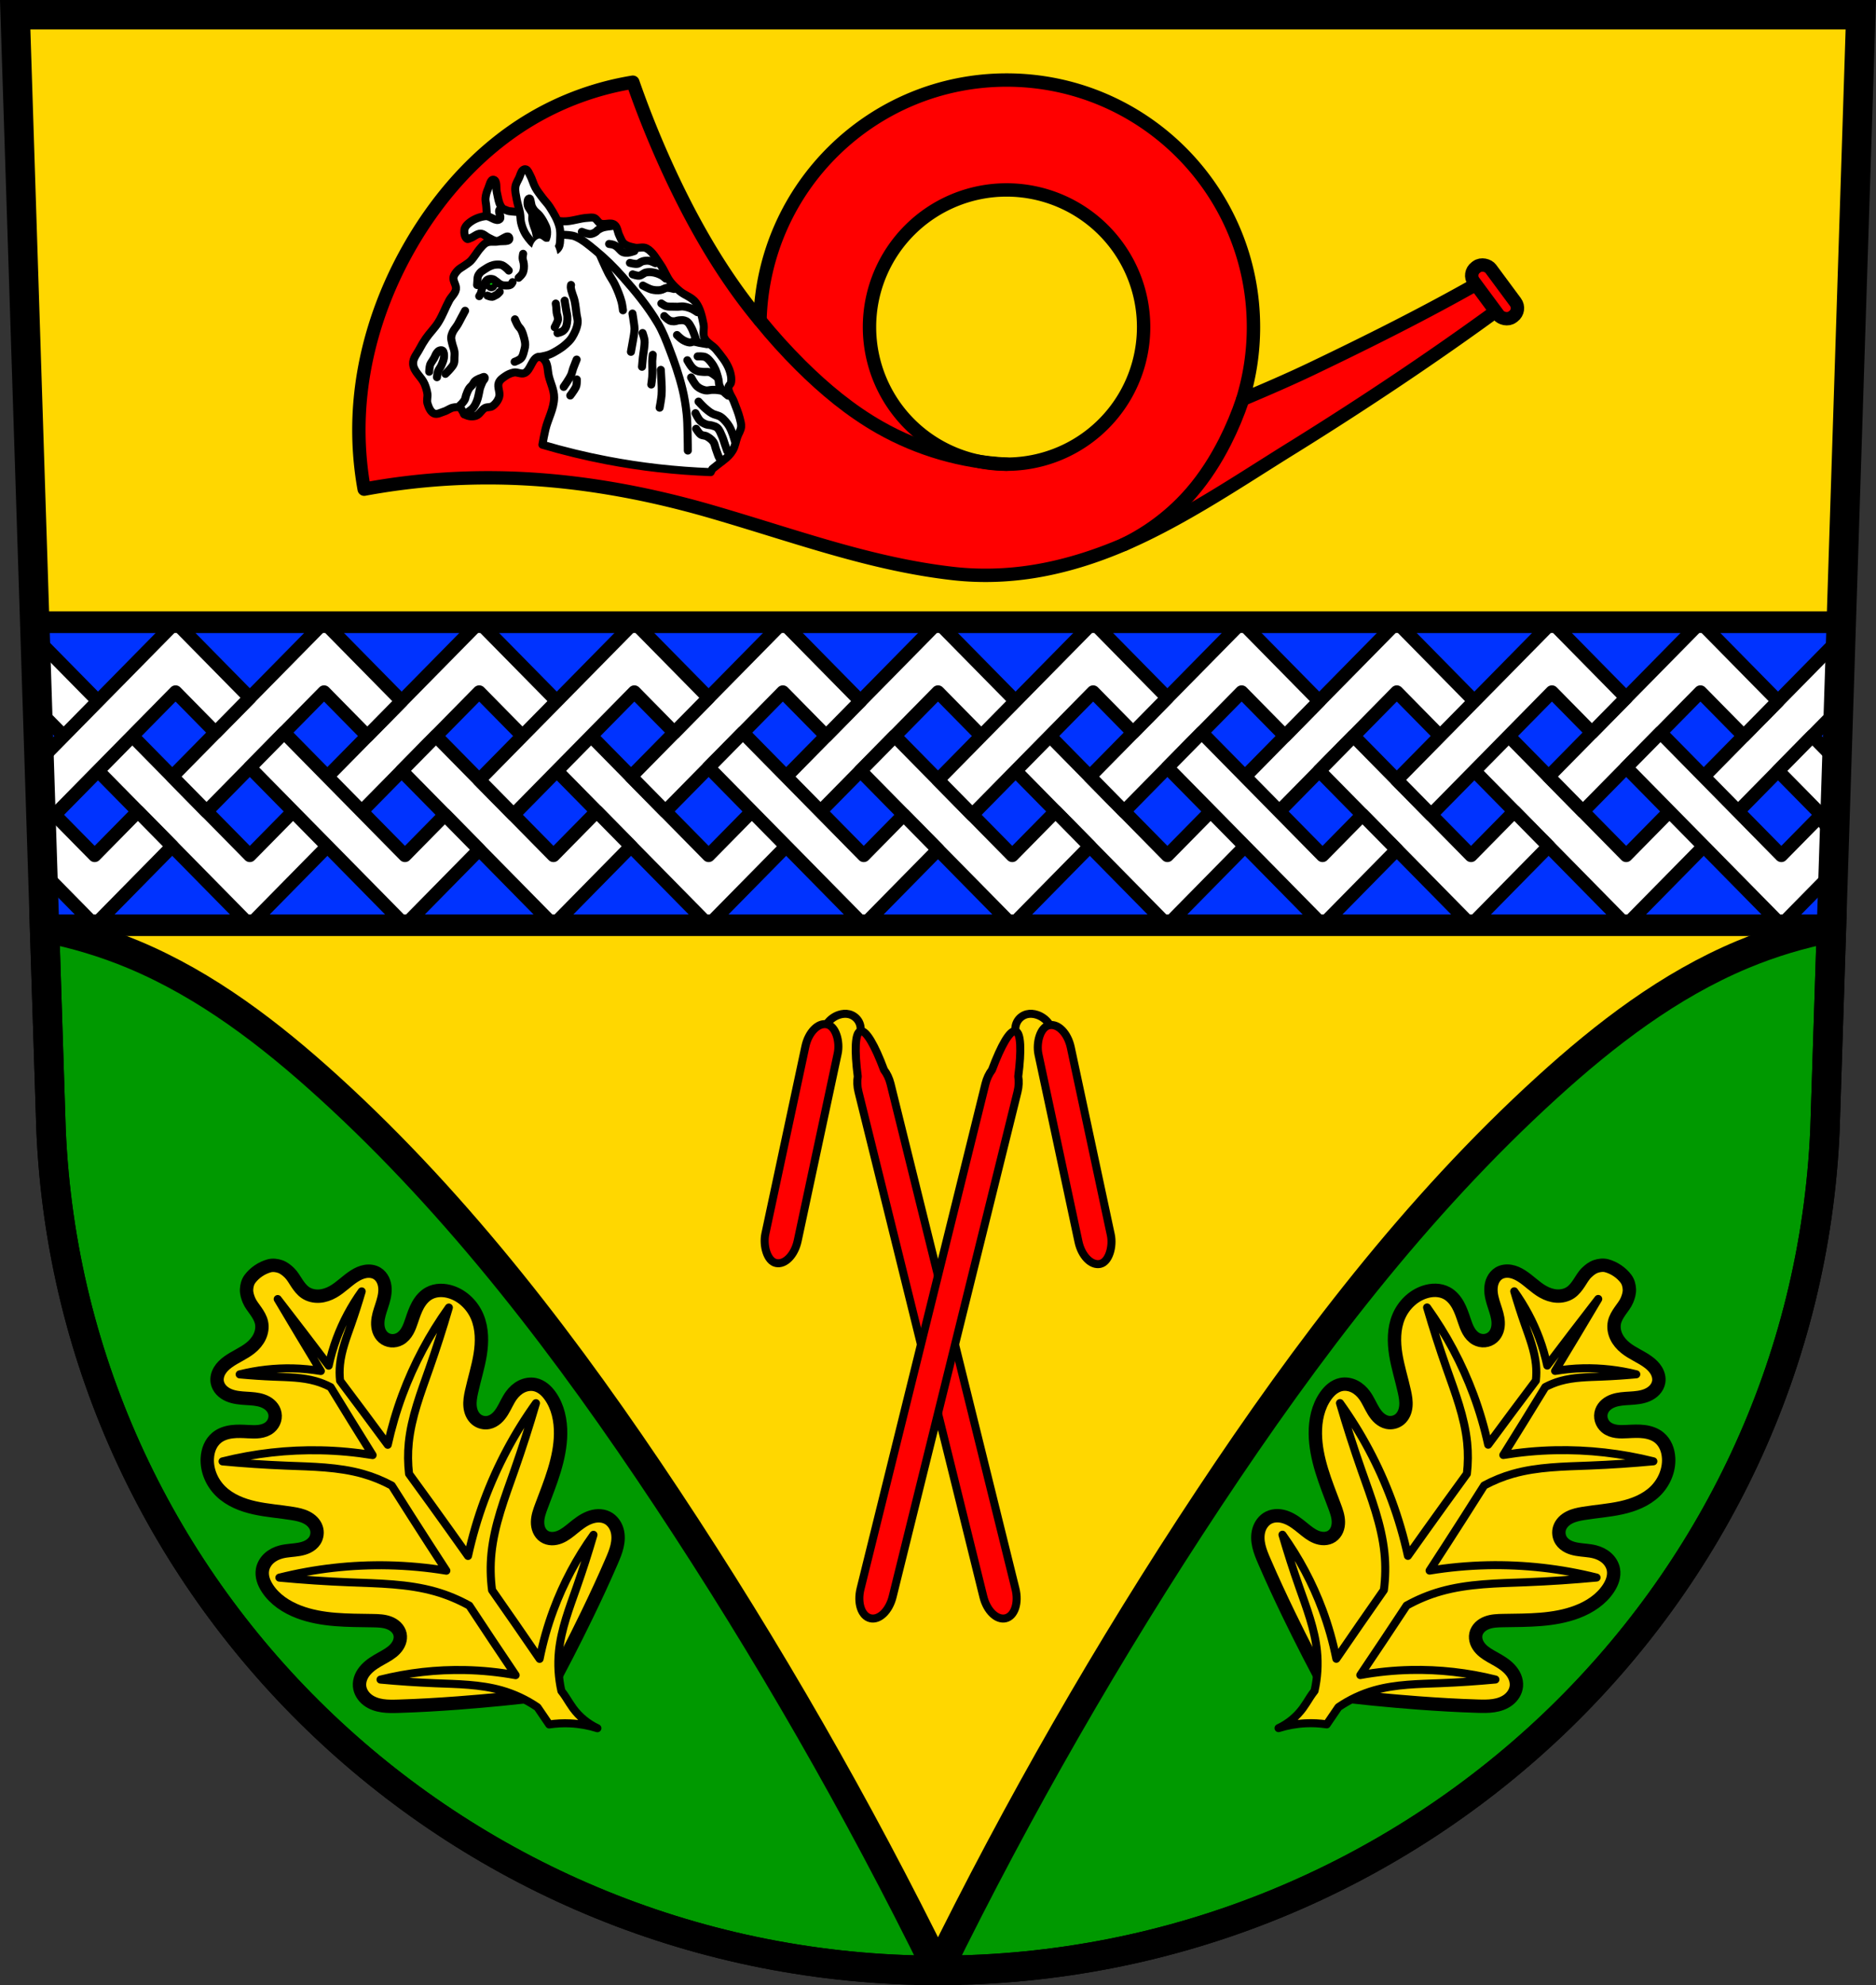 <?xml version="1.0" encoding="UTF-8" standalone="no"?>
<!-- Created with Inkscape (http://www.inkscape.org/) -->

<svg
   xmlns:dc="http://purl.org/dc/elements/1.1/"
   xmlns:cc="http://creativecommons.org/ns#"
   xmlns:rdf="http://www.w3.org/1999/02/22-rdf-syntax-ns#"
   xmlns:svg="http://www.w3.org/2000/svg"
   xmlns="http://www.w3.org/2000/svg"
   xmlns:sodipodi="http://sodipodi.sourceforge.net/DTD/sodipodi-0.dtd"
   xmlns:inkscape="http://www.inkscape.org/namespaces/inkscape"
   width="197.932mm"
   height="209.344mm"
   viewBox="0 0 701.334 741.769"
   id="svg11459"
   version="1.1"
   inkscape:version="0.91 r13725"
   sodipodi:docname="DEU Gieleroth COA.svg">
  <rect x="0" y="0" width="701.334" height="741.769" fill="#333333" stroke="none"/>
  <defs
     id="defs11461">
    <inkscape:path-effect
       effect="spiro"
       id="path-effect16236"
       is_visible="true" />
    <inkscape:path-effect
       effect="spiro"
       id="path-effect16170"
       is_visible="true" />
    <inkscape:path-effect
       effect="spiro"
       id="path-effect16147"
       is_visible="true" />
    <inkscape:path-effect
       effect="spiro"
       id="path-effect16121"
       is_visible="true" />
    <inkscape:path-effect
       effect="spiro"
       id="path-effect14143"
       is_visible="true" />
    <inkscape:path-effect
       effect="spiro"
       id="path-effect14058"
       is_visible="true" />
    <inkscape:path-effect
       effect="spiro"
       id="path-effect12640"
       is_visible="true" />
    <inkscape:path-effect
       effect="spiro"
       id="path-effect12636"
       is_visible="true" />
    <inkscape:path-effect
       effect="spiro"
       id="path-effect12615"
       is_visible="true" />
    <inkscape:path-effect
       effect="spiro"
       id="path-effect12609"
       is_visible="true" />
    <inkscape:path-effect
       effect="spiro"
       id="path-effect12587"
       is_visible="true" />
    <inkscape:path-effect
       effect="spiro"
       id="path-effect12582"
       is_visible="true" />
    <inkscape:path-effect
       effect="spiro"
       id="path-effect12575"
       is_visible="true" />
    <inkscape:path-effect
       effect="spiro"
       id="path-effect12571"
       is_visible="true" />
    <inkscape:path-effect
       effect="spiro"
       id="path-effect12567"
       is_visible="true" />
    <inkscape:path-effect
       effect="spiro"
       id="path-effect12560"
       is_visible="true" />
    <inkscape:path-effect
       effect="spiro"
       id="path-effect12556"
       is_visible="true" />
    <inkscape:path-effect
       effect="spiro"
       id="path-effect12552"
       is_visible="true" />
    <inkscape:path-effect
       effect="spiro"
       id="path-effect12547"
       is_visible="true" />
    <inkscape:path-effect
       effect="spiro"
       id="path-effect12532"
       is_visible="true" />
    <inkscape:path-effect
       effect="spiro"
       id="path-effect12527"
       is_visible="true" />
    <inkscape:path-effect
       effect="spiro"
       id="path-effect12522"
       is_visible="true" />
    <inkscape:path-effect
       effect="spiro"
       id="path-effect12517"
       is_visible="true" />
    <inkscape:path-effect
       effect="spiro"
       id="path-effect12512"
       is_visible="true" />
    <inkscape:path-effect
       effect="spiro"
       id="path-effect12507"
       is_visible="true" />
    <inkscape:path-effect
       effect="spiro"
       id="path-effect12502"
       is_visible="true" />
    <inkscape:path-effect
       effect="spiro"
       id="path-effect12497"
       is_visible="true" />
    <inkscape:path-effect
       effect="spiro"
       id="path-effect12251"
       is_visible="true" />
    <inkscape:path-effect
       effect="spiro"
       id="path-effect12251-2"
       is_visible="true" />
    <inkscape:path-effect
       effect="spiro"
       id="path-effect14143-9"
       is_visible="true" />
    <inkscape:path-effect
       effect="spiro"
       id="path-effect16121-5"
       is_visible="true" />
    <inkscape:path-effect
       effect="spiro"
       id="path-effect16147-9"
       is_visible="true" />
    <inkscape:path-effect
       effect="spiro"
       id="path-effect16170-0"
       is_visible="true" />
    <inkscape:path-effect
       effect="spiro"
       id="path-effect16170-0-5"
       is_visible="true" />
    <inkscape:path-effect
       effect="spiro"
       id="path-effect16170-0-2"
       is_visible="true" />
  </defs>
  <sodipodi:namedview
     id="base"
     pagecolor="#ffffff"
     bordercolor="#666666"
     borderopacity="1.0"
     inkscape:pageopacity="0.0"
     inkscape:pageshadow="2"
     inkscape:zoom="0.72663031"
     inkscape:cx="350.66705"
     inkscape:cy="370.87848"
     inkscape:document-units="px"
     inkscape:current-layer="layer1"
     showgrid="false"
     inkscape:window-width="1366"
     inkscape:window-height="745"
     inkscape:window-x="-8"
     inkscape:window-y="-8"
     inkscape:window-maximized="1"
     fit-margin-top="0"
     fit-margin-left="0"
     fit-margin-right="0"
     fit-margin-bottom="0"
     inkscape:snap-midpoints="true"
     inkscape:snap-smooth-nodes="true"
     inkscape:object-nodes="true"
     inkscape:object-paths="false"
     inkscape:snap-nodes="false" />
  <g
     inkscape:label="Ebene 1"
     inkscape:groupmode="layer"
     id="layer1"
     transform="translate(-11.018,-70.727)">
    <path
       style="fill:#ffd700;fill-opacity:1;fill-rule:evenodd;stroke:none;stroke-width:11;stroke-opacity:1"
       inkscape:connector-curvature="0"
       d="m 16.698,76.227 13.398,416.624 c 7.415,175.25 153.92,314.046 331.589,314.144 177.51,-0.215 324.069,-139.061 331.589,-314.144 l 13.398,-416.624 -344.979,0 z"
       id="path10563-0-33" />
    <path
       style="fill:#009900;fill-rule:evenodd;stroke:#000000;stroke-width:11;stroke-linecap:butt;stroke-linejoin:miter;stroke-miterlimit:4;stroke-dasharray:none;stroke-opacity:1;fill-opacity:1"
       d="M 16.65 346.65 L 19.078 422.125 C 26.493 597.375 172.997 736.171 350.666 736.27 C 320.76 675.429 286.942 616.51 249.488 560.002 C 212.743 504.561 172.198 451.106 123.002 406.344 C 101.109 386.424 77.231 368.099 49.92 356.688 C 39.212 352.213 28.043 348.859 16.65 346.65 z M 350.666 736.27 C 528.176 736.055 674.736 597.208 682.256 422.125 L 684.684 346.652 C 673.291 348.861 662.12 352.213 651.412 356.688 C 624.101 368.099 600.225 386.424 578.332 406.344 C 529.136 451.106 488.591 504.561 451.846 560.002 C 414.392 616.51 380.572 675.429 350.666 736.27 z "
       transform="translate(11.018,70.727)"
       id="path12249" />
    <path
       style="opacity:1;fill:#0033ff;fill-opacity:1;fill-rule:nonzero;stroke:#000000;stroke-width:8;stroke-linecap:round;stroke-linejoin:round;stroke-miterlimit:4;stroke-dasharray:none;stroke-dashoffset:0;stroke-opacity:1"
       d="M 12.98 232.531 L 16.621 345.695 L 684.713 345.695 L 688.354 232.531 L 12.98 232.531 z "
       transform="translate(11.018,70.727)"
       id="rect12288-0" />
    <path
       style="opacity:1;fill:#ffffff;fill-opacity:1;fill-rule:nonzero;stroke:#000000;stroke-width:5;stroke-linecap:round;stroke-linejoin:round;stroke-miterlimit:4;stroke-dasharray:none;stroke-dashoffset:0;stroke-opacity:1"
       d="M 179.15 232.531 L 166.322 245.561 L 93.391 319.637 L 20.461 245.561 L 13.16 238.146 L 14.027 265.086 L 93.391 345.695 L 106.219 332.666 L 179.15 258.59 L 252.08 332.666 L 264.908 345.695 L 277.736 332.666 L 350.668 258.59 L 423.598 332.666 L 436.426 345.695 L 449.254 332.666 L 522.186 258.59 L 607.943 345.695 L 687.307 265.088 L 688.172 238.148 L 680.875 245.561 L 607.943 319.637 L 535.014 245.561 L 522.186 232.531 L 509.357 245.561 L 436.426 319.637 L 363.496 245.561 L 350.668 232.531 L 337.84 245.561 L 264.908 319.637 L 191.979 245.561 L 179.15 232.531 z "
       transform="translate(11.018,70.727)"
       id="rect12321" />
    <path
       style="opacity:1;fill:#ffffff;fill-opacity:1;fill-rule:nonzero;stroke:#000000;stroke-width:5;stroke-linecap:round;stroke-linejoin:round;stroke-miterlimit:4;stroke-dasharray:none;stroke-dashoffset:0;stroke-opacity:1"
       d="M 121.15 232.531 L 108.322 245.561 L 64.391 290.182 L 77.219 303.211 L 121.15 258.59 L 137.322 275.016 L 150.15 261.986 L 133.979 245.561 L 121.15 232.531 z M 292.668 232.531 L 279.84 245.561 L 235.908 290.182 L 248.736 303.211 L 292.668 258.59 L 308.84 275.016 L 321.668 261.986 L 305.496 245.561 L 292.668 232.531 z M 464.186 232.531 L 451.357 245.561 L 407.426 290.182 L 420.254 303.211 L 464.186 258.59 L 480.357 275.016 L 493.186 261.986 L 477.014 245.561 L 464.186 232.531 z M 635.703 232.531 L 622.875 245.561 L 578.943 290.182 L 591.771 303.211 L 635.703 258.59 L 651.875 275.016 L 664.703 261.986 L 648.531 245.561 L 635.703 232.531 z M 162.979 275.016 L 150.15 288.045 L 194.08 332.666 L 206.908 345.695 L 219.736 332.666 L 235.908 316.24 L 223.08 303.211 L 206.908 319.637 L 162.979 275.016 z M 334.496 275.016 L 321.666 288.045 L 365.598 332.666 L 378.426 345.695 L 391.254 332.666 L 407.426 316.24 L 394.598 303.211 L 378.426 319.637 L 334.496 275.016 z M 506.014 275.016 L 493.184 288.045 L 549.943 345.695 L 578.943 316.24 L 566.115 303.211 L 549.943 319.637 L 506.014 275.016 z M 677.531 275.016 L 664.703 288.047 L 685.875 309.551 L 686.688 284.316 L 677.531 275.016 z M 15.121 299.047 L 15.986 325.986 L 35.391 345.695 L 48.219 332.666 L 64.391 316.24 L 51.562 303.211 L 35.391 319.637 L 15.121 299.047 z "
       transform="translate(11.018,70.727)"
       id="rect12321-1" />
    <path
       style="opacity:1;fill:#ffffff;fill-opacity:1;fill-rule:nonzero;stroke:#000000;stroke-width:5;stroke-linecap:round;stroke-linejoin:round;stroke-miterlimit:4;stroke-dasharray:none;stroke-dashoffset:0;stroke-opacity:1"
       d="M 65.633 232.531 L 52.805 245.561 L 14.646 284.318 L 15.459 309.551 L 65.633 258.59 L 80.564 273.756 L 93.391 260.727 L 78.461 245.561 L 65.633 232.531 z M 237.15 232.531 L 224.322 245.561 L 179.15 291.441 L 191.979 304.471 L 237.15 258.59 L 252.08 273.756 L 264.908 260.727 L 249.979 245.561 L 237.15 232.531 z M 408.668 232.531 L 395.84 245.561 L 350.668 291.441 L 363.494 304.473 L 408.668 258.59 L 423.598 273.754 L 436.426 260.725 L 421.496 245.561 L 408.668 232.531 z M 580.186 232.531 L 567.357 245.561 L 522.186 291.441 L 535.012 304.473 L 580.186 258.59 L 595.117 273.756 L 607.943 260.727 L 593.014 245.561 L 580.186 232.531 z M 106.219 273.754 L 93.391 286.783 L 151.391 345.695 L 164.219 332.666 L 179.15 317.5 L 166.322 304.471 L 151.391 319.637 L 106.219 273.754 z M 277.736 273.756 L 264.91 286.785 L 310.08 332.666 L 322.908 345.695 L 335.736 332.666 L 350.668 317.5 L 337.84 304.471 L 322.908 319.637 L 277.736 273.756 z M 449.254 273.756 L 436.426 286.785 L 481.598 332.666 L 494.426 345.695 L 507.254 332.666 L 522.186 317.5 L 509.357 304.471 L 494.426 319.637 L 449.254 273.756 z M 620.771 273.756 L 607.943 286.783 L 665.943 345.695 L 685.348 325.986 L 685.781 312.518 L 685.781 312.516 L 680.172 305.184 L 665.943 319.637 L 620.771 273.756 z "
       transform="translate(11.018,70.727)"
       id="rect12321-9" />
    <path
       style="fill:none;fill-rule:evenodd;stroke:#000000;stroke-width:11;stroke-opacity:1"
       inkscape:connector-curvature="0"
       d="m 16.698,76.227 13.398,416.624 c 7.415,175.25 153.92,314.046 331.589,314.144 177.51,-0.215 324.069,-139.061 331.589,-314.144 l 13.398,-416.624 -344.979,0 z"
       id="path10563-0" />
    <path
       inkscape:connector-curvature="0"
       style="opacity:1;fill:#ff0000;fill-opacity:1;fill-rule:nonzero;stroke:#000000;stroke-width:5;stroke-linecap:round;stroke-linejoin:round;stroke-miterlimit:4;stroke-dasharray:none;stroke-dashoffset:0;stroke-opacity:1"
       d="m 387.313,100.633 c -49.975,0.05 -90.834,39.862 -92.182,89.818 -13.129,-15.77 -23.686,-33.801 -32.51,-52.395 -5.658,-11.922 -10.674,-24.149 -15.02,-36.609 -13.565,2.2 -26.702,7.006 -38.484,14.08 -18.405,11.05 -33.258,27.479 -44.119,45.996 -11.532,19.662 -18.782,41.992 -19.711,64.768 -0.372,9.106 0.259,18.254 1.877,27.223 16.545,-3.064 33.394,-4.482 50.219,-4.225 27.007,0.413 53.849,5.138 79.787,12.672 31.686,9.204 59.34,19.573 90.166,23.074 9.883,1.123 20.007,0.827 29.832,-0.727 11.668,-1.845 23.111,-5.45 33.967,-10.107 22.541,-9.67 44.564,-24.787 63.809,-36.645 26.412,-16.441 52.329,-33.719 77.441,-52.098 l -7.979,-9.387 c -20.506,11.655 -41.624,22.202 -62.893,32.385 -8.523,4.08 -17.213,7.805 -25.912,11.494 2.611,-8.544 4.02,-17.613 4.02,-27.012 -6.6e-4,-50.98 -41.329,-92.307 -92.309,-92.307 z m 0,41.066 a 51.241,51.241 0 0 1 51.24,51.24 51.241,51.241 0 0 1 -51.24,51.242 51.241,51.241 0 0 1 -51.24,-51.242 51.241,51.241 0 0 1 51.24,-51.24 z"
       id="path12590" />
    <rect
       style="opacity:1;fill:#ff0000;fill-opacity:1;fill-rule:nonzero;stroke:#000000;stroke-width:5;stroke-linecap:round;stroke-linejoin:round;stroke-miterlimit:4;stroke-dasharray:none;stroke-dashoffset:0;stroke-opacity:1"
       id="rect12631"
       width="7.979"
       height="22.998"
       x="346.971"
       y="471.845"
       ry="3.755"
       rx="3.755"
       transform="matrix(0.804,-0.595,0.595,0.804,0,0)" />
    <path
       style="fill:none;fill-rule:evenodd;stroke:#000000;stroke-width:5;stroke-linecap:round;stroke-linejoin:miter;stroke-miterlimit:4;stroke-dasharray:none;stroke-opacity:1"
       d="m 295.131,190.452 c 4.761,5.872 9.836,11.489 15.196,16.819 8.933,8.881 18.716,17.003 29.675,23.213 14.414,8.169 30.761,12.902 47.31,13.698"
       id="path12634"
       inkscape:path-effect="#path-effect12636"
       inkscape:original-d="m 295.13098,190.45162 c 0,0 9.66757,11.66909 15.19641,16.81905 9.18956,8.55981 18.49421,17.49419 29.67493,23.21345 14.61651,7.47677 47.3103,13.69797 47.3103,13.69797"
       inkscape:connector-curvature="0"
       sodipodi:nodetypes="caac" />
    <path
       style="fill:none;fill-rule:evenodd;stroke:#000000;stroke-width:5;stroke-linecap:round;stroke-linejoin:miter;stroke-miterlimit:4;stroke-dasharray:none;stroke-opacity:1"
       d="m 475.602,219.952 c -1.813,5.418 -4.024,10.702 -6.609,15.797 -3.422,6.745 -7.512,13.172 -12.444,18.906 -7.018,8.159 -15.727,14.857 -25.413,19.547"
       id="path12638"
       inkscape:path-effect="#path-effect12640"
       inkscape:original-d="m 475.60169,219.95162 c 0,0 -3.92687,10.75881 -6.60915,15.79741 -3.5453,6.65973 -7.30913,13.37852 -12.44433,18.9058 -7.27408,7.82946 -25.41332,19.54679 -25.41332,19.54679"
       inkscape:connector-curvature="0"
       sodipodi:nodetypes="caac" />
    <path
       inkscape:connector-curvature="0"
       style="opacity:1;fill:none;fill-opacity:1;fill-rule:nonzero;stroke:#000000;stroke-width:8;stroke-linecap:round;stroke-linejoin:round;stroke-miterlimit:4;stroke-dasharray:none;stroke-dashoffset:0;stroke-opacity:1"
       d="m 23.761,303.258 3.641,113.164 668.092,0 3.641,-113.164 -675.373,0 z"
       id="rect12288-0-8" />
    <g
       id="g14061"
       transform="translate(0,-2)">
      <path
         inkscape:connector-curvature="0"
         id="path12693"
         d="m 194.029,155.496 c -1.322,-1.544 -0.986,-4.148 -1.29,-6.259 -0.12,-0.838 -0.288,-1.693 -0.209,-2.53 0.118,-1.252 0.514,-2.461 1.005,-3.575 0.523,-1.187 0.87,-3.489 2.031,-3.229 1.401,0.316 0.814,3.144 1.204,4.723 0.332,1.344 0.495,2.749 0.964,4.04 0.775,2.137 2.892,3.751 3.021,6.04 0.051,0.915 -0.221,2.102 -0.932,2.496 -1.76,0.972 -4.385,-0.061 -5.793,-1.706 z"
         style="fill:#ffffff;stroke:#000000;stroke-width:3;stroke-linejoin:round;stroke-miterlimit:4;stroke-dasharray:none;stroke-opacity:1" />
      <path
         id="path12695"
         transform="translate(11.018,70.727)"
         d="m 187.629,80.018 c -0.28,-0.011 -0.539,0.054 -0.768,0.244 -0.915,0.763 0.785,2.82 0,3.576 -1.352,1.301 -3.534,-1.252 -5.314,-1.066 -2.307,0.24 -4.636,1.186 -6.459,2.771 -0.66,0.574 -1.338,1.367 -1.461,2.316 -0.152,1.167 0.083,2.778 0.984,3.393 0.342,0.233 0.781,-0.123 1.156,-0.244 1.355,-0.437 2.523,-1.758 3.943,-1.695 1.096,0.048 1.993,1.102 3.021,1.574 0.946,0.435 1.873,1.084 2.881,1.168 1.633,0.136 4.353,-2.931 4.775,-1.107 0.37,1.591 -2.7,0.995 -4.096,1.281 -1.441,0.295 -3.042,-0.182 -4.391,0.447 -1.122,0.523 -1.926,1.644 -2.779,2.619 -0.463,0.53 -0.818,1.17 -1.246,1.736 -0.651,0.862 -1.241,1.812 -1.998,2.551 -0.692,0.676 -1.523,1.134 -2.291,1.695 -0.82,0.6 -1.781,1.02 -2.484,1.789 -0.663,0.725 -1.396,1.547 -1.562,2.59 -0.233,1.463 1.14,2.922 0.914,4.387 -0.257,1.667 -1.689,2.731 -2.465,4.154 -1.464,2.688 -2.52,5.68 -4.129,8.25 -1.376,2.198 -3.228,3.947 -4.684,6.074 -0.849,1.24 -1.644,2.538 -2.342,3.898 -0.912,1.779 -2.52,3.461 -2.393,5.555 0.179,2.941 3.143,4.814 4.279,7.496 0.486,1.147 0.872,2.398 1.055,3.646 0.173,1.184 -0.308,2.418 0.019,3.564 0.417,1.463 1.125,3.175 2.363,3.779 1.225,0.597 2.62,-0.31 3.883,-0.691 1.176,-0.355 2.203,-1.253 3.408,-1.473 0.825,-0.15 1.739,-0.323 2.504,0.102 0.875,0.485 1.063,2.021 1.928,2.529 1.223,0.719 2.781,0.844 4.076,0.426 1.345,-0.435 2.062,-2.215 3.326,-2.885 0.876,-0.464 2.017,-0.153 2.838,-0.73 1.118,-0.786 2.078,-2.025 2.496,-3.455 0.476,-1.625 -0.753,-3.622 -0.172,-5.199 0.424,-1.151 1.502,-1.855 2.434,-2.498 0.982,-0.677 2.102,-1.187 3.244,-1.393 1.308,-0.235 2.746,0.756 3.975,0.213 2.347,-1.038 2.789,-5.732 5.303,-6.084 0.907,-0.127 1.864,0.743 2.436,1.586 1.052,1.553 0.879,3.767 1.338,5.646 0.652,2.672 2.012,5.252 1.986,8.004 -0.038,4.202 -2.312,7.905 -3.254,11.934 -0.44,1.88 -0.798,3.779 -1.131,5.688 7.948,2.341 16.007,4.301 24.145,5.859 12.786,2.449 25.761,3.909 38.771,4.385 0.269,-0.529 0.594,-1.17 0.594,-1.17 0,0 2.93,-2.354 4.35,-3.414 1.273,-0.952 2.449,-2.119 3.295,-3.555 0.881,-1.496 1.134,-3.394 1.734,-5.068 0.446,-1.244 1.268,-2.351 1.4,-3.697 0.104,-1.048 -0.23,-2.122 -0.486,-3.148 -0.537,-2.151 -1.428,-4.179 -2.191,-6.246 -0.663,-1.792 -2.176,-3.436 -2.078,-5.354 0.037,-0.737 0.858,-1.129 0.982,-1.85 0.269,-1.556 -0.081,-3.264 -0.629,-4.752 -1.05,-2.859 -3.05,-5.195 -4.895,-7.486 -1.351,-1.68 -3.591,-2.487 -4.471,-4.529 -0.64,-1.488 0.046,-3.321 -0.273,-4.928 -0.562,-2.831 -1.207,-5.87 -2.85,-8.115 -1.533,-2.096 -4.14,-2.696 -6.055,-4.328 -1.247,-1.062 -2.494,-2.194 -3.518,-3.535 -1.456,-1.909 -2.28,-4.357 -3.672,-6.326 -1.569,-2.224 -2.965,-4.948 -5.23,-6.125 -1.359,-0.706 -2.954,0.07 -4.41,-0.254 -1.404,-0.312 -2.95,-0.575 -4.086,-1.596 -0.789,-0.709 -1.141,-1.913 -1.645,-2.904 -0.662,-1.303 -0.714,-3.166 -1.805,-4.012 -1.504,-1.167 -3.677,0.211 -5.354,-0.57 -0.839,-0.391 -1.302,-1.603 -2.15,-1.969 -0.793,-0.343 -1.667,-0.142 -2.504,-0.102 -3.108,0.15 -6.121,1.444 -9.238,1.33 -5.129,-0.186 -10.093,-2.481 -15.189,-3.301 -1.637,-0.264 -3.308,-0.282 -4.949,-0.518 -0.883,-0.127 -1.902,-0.852 -2.742,-0.885 z"
         style="fill:#ffffff;stroke:#000000;stroke-width:3;stroke-linejoin:round;stroke-miterlimit:4;stroke-dasharray:none;stroke-opacity:1"
         inkscape:connector-curvature="0" />
      <path
         style="fill:none;stroke:#000000;stroke-width:3;stroke-linecap:round;stroke-linejoin:round;stroke-miterlimit:4;stroke-dasharray:none;stroke-opacity:1"
         d="m 228.525,159.36 c 0,0 2.132,0.871 3.221,0.814 0.65,-0.034 1.273,-0.342 1.844,-0.681 0.378,-0.224 0.65,-0.632 1.018,-0.876 0.557,-0.369 1.155,-0.673 1.777,-0.872 1.07,-0.342 3.313,-0.543 3.313,-0.543"
         id="path12709"
         inkscape:connector-curvature="0" />
      <path
         style="fill:none;stroke:#000000;stroke-width:3;stroke-linecap:round;stroke-linejoin:round;stroke-miterlimit:4;stroke-dasharray:none;stroke-opacity:1"
         d="m 238.727,163.882 c 0,0 1.175,0.139 1.734,0.354 0.421,0.163 0.82,0.412 1.191,0.697 0.369,0.283 0.666,0.674 1.011,0.994 0.357,0.331 0.672,0.758 1.094,0.959 0.594,0.282 1.263,0.316 1.9,0.284 0.865,-0.043 2.52,-0.642 2.52,-0.642"
         id="path12711"
         inkscape:connector-curvature="0" />
      <path
         style="fill:none;stroke:#000000;stroke-width:3;stroke-linecap:round;stroke-linejoin:round;stroke-miterlimit:4;stroke-dasharray:none;stroke-opacity:1"
         d="m 246.515,170.97 c 0,0 1.86,0.499 2.773,0.347 0.701,-0.116 1.255,-0.756 1.942,-0.943 0.805,-0.219 1.66,-0.314 2.49,-0.19 0.797,0.119 2.297,0.881 2.297,0.881"
         id="path12713"
         inkscape:connector-curvature="0" />
      <path
         style="fill:none;stroke:#000000;stroke-width:3;stroke-linecap:round;stroke-linejoin:round;stroke-miterlimit:4;stroke-dasharray:none;stroke-opacity:1"
         d="m 247.541,175.252 c 0,0 1.629,0.589 2.444,0.489 0.91,-0.112 1.624,-0.982 2.518,-1.19 0.857,-0.2 1.764,-0.179 2.639,-0.034 1.112,0.184 2.215,0.577 3.239,1.136 0.563,0.307 1.557,1.199 1.557,1.199"
         id="path12715"
         inkscape:connector-curvature="0" />
      <path
         style="fill:none;stroke:#000000;stroke-width:3;stroke-linecap:round;stroke-linejoin:round;stroke-miterlimit:4;stroke-dasharray:none;stroke-opacity:1"
         d="m 251.372,179.431 c 0,0 2.197,1.229 3.373,1.518 1.044,0.257 2.135,0.316 3.185,0.171 0.851,-0.117 1.598,-0.761 2.454,-0.833 0.87,-0.073 2.608,0.418 2.608,0.418"
         id="path12717"
         inkscape:connector-curvature="0" />
      <path
         style="fill:none;stroke:#000000;stroke-width:3;stroke-linecap:round;stroke-linejoin:round;stroke-miterlimit:4;stroke-dasharray:none;stroke-opacity:1"
         d="m 258.265,186.133 c 0,0 1.138,0.804 1.77,0.998 0.852,0.261 1.749,0.152 2.624,0.192 0.572,0.026 1.144,0.042 1.716,0.033 0.683,-0.012 1.363,-0.182 2.045,-0.109 1.066,0.114 2.127,0.42 3.139,0.85 0.755,0.32 2.151,1.274 2.151,1.274"
         id="path12719"
         inkscape:connector-curvature="0" />
      <path
         style="fill:none;stroke:#000000;stroke-width:3;stroke-linecap:round;stroke-linejoin:round;stroke-miterlimit:4;stroke-dasharray:none;stroke-opacity:1"
         d="m 259.345,190.833 c 0,0 1.245,1.305 2.004,1.666 0.508,0.242 1.075,0.297 1.618,0.294 0.633,-0.003 1.233,-0.303 1.862,-0.36 0.662,-0.06 1.342,-0.145 1.996,0.022 0.453,0.115 0.907,0.329 1.273,0.662 0.59,0.535 0.983,1.313 1.381,2.044 0.43,0.791 0.739,1.658 1.068,2.507 0.17,0.439 0.312,0.891 0.469,1.337 0.111,0.318 0.335,0.955 0.335,0.955"
         id="path12721"
         inkscape:connector-curvature="0" />
      <path
         style="fill:none;stroke:#000000;stroke-width:3;stroke-linecap:round;stroke-linejoin:round;stroke-miterlimit:4;stroke-dasharray:none;stroke-opacity:1"
         d="m 264.102,197.911 c 0,0 1.362,1.355 2.153,1.822 0.817,0.481 1.705,0.89 2.611,0.966 0.482,0.04 0.935,-0.278 1.417,-0.279 0.716,-0.002 1.419,0.276 2.13,0.404 0.973,0.176 2.922,0.503 2.922,0.503"
         id="path12723"
         inkscape:connector-curvature="0" />
      <path
         style="fill:none;stroke:#000000;stroke-width:3;stroke-linecap:round;stroke-linejoin:round;stroke-miterlimit:4;stroke-dasharray:none;stroke-opacity:1"
         d="m 271.826,205.907 c 0,0 2.019,-0.148 2.938,0.277 0.833,0.385 1.49,1.194 2.105,1.952 0.63,0.778 1.142,1.684 1.582,2.617 0.27,0.575 0.448,1.199 0.636,1.814 0.219,0.714 0.421,1.436 0.571,2.171 0.125,0.613 0.083,1.266 0.273,1.86 0.198,0.619 0.506,1.205 0.883,1.708 0.675,0.902 2.403,2.263 2.403,2.263"
         id="path12725"
         inkscape:connector-curvature="0" />
      <path
         style="fill:none;stroke:#000000;stroke-width:3;stroke-linecap:round;stroke-linejoin:round;stroke-miterlimit:4;stroke-dasharray:none;stroke-opacity:1"
         d="m 267.974,207.341 c 0,0 1.07,1.969 1.812,2.737 0.509,0.527 1.113,0.96 1.755,1.224 0.768,0.317 1.604,0.309 2.409,0.394 0.769,0.08 1.559,-0.113 2.31,0.107 0.633,0.186 1.204,0.611 1.77,0.998 0.465,0.318 1.325,1.079 1.325,1.079"
         id="path12727"
         inkscape:connector-curvature="0" />
      <path
         style="fill:none;stroke:#000000;stroke-width:3;stroke-linecap:round;stroke-linejoin:round;stroke-miterlimit:4;stroke-dasharray:none;stroke-opacity:1"
         d="m 269.375,213.765 c 0,0 1.325,2.527 2.326,3.395 0.882,0.764 1.978,1.23 3.059,1.433 0.827,0.155 1.657,-0.175 2.49,-0.19 0.703,-0.013 1.41,-0.005 2.112,0.082 1.443,0.179 4.293,0.903 4.293,0.903"
         id="path12729"
         inkscape:connector-curvature="0" />
      <path
         style="fill:none;stroke:#000000;stroke-width:3;stroke-linecap:round;stroke-linejoin:round;stroke-miterlimit:4;stroke-dasharray:none;stroke-opacity:1"
         d="m 271.023,227.118 c 0,0 0.992,2.099 1.763,2.868 0.643,0.641 1.463,1.03 2.267,1.334 0.687,0.26 1.434,0.186 2.13,0.404 0.693,0.217 1.457,0.366 2.017,0.892 0.854,0.8 1.277,2.071 1.781,3.19 0.44,0.978 0.714,2.037 1.071,3.055 0.279,0.795 0.837,2.387 0.837,2.387"
         id="path12731"
         inkscape:connector-curvature="0" />
      <path
         style="fill:none;stroke:#000000;stroke-width:3;stroke-linecap:round;stroke-linejoin:round;stroke-miterlimit:4;stroke-dasharray:none;stroke-opacity:1"
         d="m 272.157,222.788 c 0,0 1.521,1.664 2.354,2.395 0.855,0.75 1.736,1.484 2.699,2.027 1.013,0.571 2.2,0.643 3.19,1.267 0.672,0.423 1.253,1.03 1.806,1.641 0.527,0.583 1.021,1.217 1.428,1.913 0.538,0.919 0.936,1.937 1.318,2.949 0.297,0.788 0.754,2.423 0.754,2.423"
         id="path12733"
         inkscape:connector-curvature="0" />
      <path
         style="fill:none;stroke:#000000;stroke-width:3;stroke-linecap:round;stroke-linejoin:round;stroke-miterlimit:4;stroke-dasharray:none;stroke-opacity:1"
         d="m 271.269,232.947 c 0,0 0.979,1.629 1.693,2.129 0.661,0.463 1.532,0.308 2.23,0.691 0.938,0.513 1.89,1.157 2.533,2.099 0.482,0.705 0.58,1.655 0.87,2.482 0.178,0.509 0.346,1.023 0.535,1.528 0.237,0.631 0.427,1.285 0.752,1.874 0.265,0.482 0.445,0.764 0.966,1.339"
         id="path12735"
         inkscape:connector-curvature="0" />
      <path
         style="fill:none;stroke:#000000;stroke-width:3;stroke-linecap:round;stroke-linejoin:round;stroke-miterlimit:4;stroke-dasharray:none;stroke-opacity:1"
         d="m 257.619,225.071 c 0,0 0.586,-3.115 0.719,-4.702 0.086,-1.025 0.066,-2.064 0.051,-3.098 -0.012,-0.826 -0.069,-1.652 -0.111,-2.478 -0.065,-1.287 -0.217,-3.862 -0.217,-3.862"
         id="path12737"
         inkscape:connector-curvature="0" />
      <path
         style="fill:none;stroke:#000000;stroke-width:3;stroke-linecap:round;stroke-linejoin:round;stroke-miterlimit:4;stroke-dasharray:none;stroke-opacity:1"
         d="m 254.492,216.418 c 0,0 0.279,-1.849 0.349,-2.785 0.069,-0.92 0.067,-1.849 0.069,-2.775 0,-1.053 -0.098,-2.105 -0.065,-3.158 0.026,-0.802 0.203,-2.393 0.203,-2.393"
         id="path12739"
         inkscape:connector-curvature="0" />
      <path
         style="fill:none;stroke:#000000;stroke-width:3;stroke-linecap:round;stroke-linejoin:round;stroke-miterlimit:4;stroke-dasharray:none;stroke-opacity:1"
         d="m 251.027,209.778 c 0,0 0.189,-2.29 0.313,-3.43 0.174,-1.593 0.499,-3.158 0.603,-4.762 0.04,-0.62 0.09,-1.251 0.007,-1.87 -0.117,-0.878 -0.705,-2.553 -0.705,-2.553"
         id="path12741"
         inkscape:connector-curvature="0" />
      <path
         style="fill:none;stroke:#000000;stroke-width:3;stroke-linecap:round;stroke-linejoin:round;stroke-miterlimit:4;stroke-dasharray:none;stroke-opacity:1"
         d="m 246.891,204.195 c 0,0 0.498,-2.611 0.706,-3.928 0.244,-1.548 0.61,-3.087 0.636,-4.666 0.011,-0.633 -0.111,-1.265 -0.191,-1.895 -0.161,-1.276 -0.58,-3.815 -0.58,-3.815"
         id="path12743"
         inkscape:connector-curvature="0" />
      <path
         style="fill:#ffffff;stroke:#000000;stroke-width:3;stroke-linecap:round;stroke-linejoin:round;stroke-miterlimit:4;stroke-dasharray:none;stroke-opacity:1"
         inkscape:connector-curvature="0"
         id="path12745"
         d="m 217.459,166.965 c 0.939,-0.246 1.867,-0.89 2.399,-1.798 0.564,-0.962 0.535,-2.268 0.593,-3.44 0.073,-1.454 0.075,-2.967 -0.302,-4.373 -0.709,-2.641 -2.161,-4.995 -3.583,-7.249 -0.791,-1.254 -1.845,-2.266 -2.722,-3.443 -0.919,-1.236 -1.897,-2.434 -2.658,-3.803 -0.825,-1.485 -1.206,-3.246 -2.036,-4.728 -0.426,-0.76 -0.757,-1.797 -1.495,-2.105 -0.369,-0.154 -0.826,0.011 -1.137,0.268 -0.756,0.627 -0.956,1.841 -1.389,2.792 -0.516,1.135 -1.256,2.198 -1.434,3.471 -0.213,1.519 0.222,3.098 0.485,4.624 0.301,1.754 0.939,3.426 1.246,5.175 0.206,1.176 0.133,2.399 0.397,3.563 0.263,1.158 0.66,2.291 1.172,3.341 0.454,0.932 1.042,1.782 1.662,2.581 0.599,0.772 1.245,1.512 1.974,2.118 1.276,1.063 2.646,2.061 4.135,2.618 0.864,0.323 1.819,0.611 2.691,0.383 z" />
      <path
         inkscape:connector-curvature="0"
         id="path12747"
         d="m 208.916,146.908 c -0.67,0.022 -0.724,1.385 -0.666,2.153 0.104,1.366 1.446,2.309 1.75,3.642 0.163,0.712 -0.082,1.466 0.011,2.192 0.087,0.678 0.308,1.329 0.505,1.98 0.186,0.615 0.401,1.22 0.636,1.814 0.41,1.037 0.404,3.302 1.351,3.045 0.606,-0.165 -3.5e-4,-1.442 -0.093,-2.157 -0.086,-0.682 -0.797,-1.494 -0.422,-2.015 0.282,-0.393 0.981,-0.228 1.353,0.078 0.415,0.342 0.379,1.082 0.569,1.623 0.156,0.446 0.412,0.864 0.469,1.337 0.051,0.423 -0.176,0.839 -0.126,1.262 0.033,0.27 0.035,0.704 0.268,0.764 0.286,0.074 0.482,-0.402 0.607,-0.701 0.42,-1 0.496,-2.218 0.347,-3.333 -0.122,-0.91 -0.579,-1.739 -0.986,-2.542 -0.53,-1.046 -1.158,-2.04 -1.879,-2.928 -0.559,-0.688 -1.326,-1.131 -1.873,-1.832 -0.37,-0.474 -0.704,-1 -0.932,-1.577 -0.187,-0.473 -0.181,-1.016 -0.337,-1.503 -0.145,-0.451 -0.136,-1.315 -0.551,-1.301"
         style="stroke:#000000;stroke-width:3;stroke-linejoin:round;stroke-miterlimit:4;stroke-dasharray:none;stroke-opacity:1" />
      <path
         inkscape:connector-curvature="0"
         id="path12753"
         d="m 221.752,217.291 c 0,0 2.038,-2.86 2.782,-4.487 0.345,-0.756 0.482,-1.622 0.763,-2.413 0.397,-1.121 1.303,-3.305 1.303,-3.305"
         style="fill:none;stroke:#000000;stroke-width:3;stroke-linecap:round;stroke-linejoin:round;stroke-miterlimit:4;stroke-dasharray:none;stroke-opacity:1" />
      <path
         inkscape:connector-curvature="0"
         id="path12755"
         d="m 224.209,220.518 c 0,0 1.023,-1.325 1.458,-2.054 0.315,-0.53 0.668,-1.058 0.833,-1.675 0.192,-0.719 0.154,-2.263 0.154,-2.263"
         style="fill:none;stroke:#000000;stroke-width:3;stroke-linecap:round;stroke-linejoin:round;stroke-miterlimit:4;stroke-dasharray:none;stroke-opacity:1" />
      <path
         inkscape:connector-curvature="0"
         id="path12757"
         d="m 219.442,197.196 c 0,0 1.353,-0.316 1.926,-0.717 0.435,-0.304 0.813,-0.738 1.083,-1.233 0.284,-0.524 0.415,-1.15 0.519,-1.76 0.144,-0.844 0.193,-1.718 0.136,-2.585 -0.039,-0.585 -0.22,-1.151 -0.322,-1.729 -0.24,-1.364 -0.68,-4.101 -0.68,-4.101"
         style="fill:none;stroke:#000000;stroke-width:3;stroke-linecap:round;stroke-linejoin:round;stroke-miterlimit:4;stroke-dasharray:none;stroke-opacity:1" />
      <path
         inkscape:connector-curvature="0"
         id="path12759"
         d="m 218.389,195.008 c 0,0 0.633,-1.177 0.882,-1.806 0.146,-0.367 0.337,-0.735 0.357,-1.141 0.042,-0.856 -0.393,-1.675 -0.507,-2.528 -0.091,-0.671 -0.071,-1.352 -0.142,-2.026 -0.047,-0.451 -0.188,-1.347 -0.188,-1.347"
         style="fill:none;stroke:#000000;stroke-width:3;stroke-linecap:round;stroke-linejoin:round;stroke-miterlimit:4;stroke-dasharray:none;stroke-opacity:1" />
      <path
         inkscape:connector-curvature="0"
         id="path12761"
         d="m 203.41,207.916 c 0,0 1.827,-0.627 2.451,-1.383 0.709,-0.856 0.919,-2.132 1.221,-3.27 0.142,-0.535 0.269,-1.09 0.272,-1.654 0.004,-0.798 -0.166,-1.598 -0.358,-2.372 -0.278,-1.119 -0.608,-2.246 -1.138,-3.246 -0.33,-0.623 -0.884,-1.062 -1.245,-1.662 -0.43,-0.714 -1.083,-2.281 -1.083,-2.281"
         style="fill:none;stroke:#000000;stroke-width:3;stroke-linecap:round;stroke-linejoin:round;stroke-miterlimit:4;stroke-dasharray:none;stroke-opacity:1" />
      <path
         inkscape:connector-curvature="0"
         id="path12763"
         d="m 212.357,206.163 c 0,0 2.612,-0.425 3.856,-0.886 1.231,-0.456 2.389,-1.136 3.521,-1.84 0.891,-0.554 1.765,-1.158 2.564,-1.869 0.919,-0.818 1.87,-1.65 2.543,-2.738 1.013,-1.64 1.903,-3.517 2.134,-5.528 0.115,-0.999 -0.256,-2.011 -0.394,-3.015 -0.233,-1.691 -0.384,-3.398 -0.734,-5.066 -0.371,-1.765 -1.305,-3.401 -1.445,-5.201 -0.021,-0.273 0.095,-0.809 0.095,-0.809"
         style="fill:none;stroke:#000000;stroke-width:3;stroke-linecap:round;stroke-linejoin:round;stroke-miterlimit:4;stroke-dasharray:none;stroke-opacity:1" />
      <path
         inkscape:connector-curvature="0"
         id="path12765"
         d="m 184.535,227.549 c 0.329,-0.141 2.396,-1.351 3.32,-2.413 0.663,-0.761 1.117,-1.75 1.504,-2.732 0.368,-0.935 0.529,-1.967 0.76,-2.962 0.131,-0.559 0.189,-1.144 0.354,-1.689 0.252,-0.83 0.623,-1.603 0.962,-2.389 0.238,-0.554 1.071,-1.122 0.751,-1.64 -0.232,-0.375 -0.79,0.065 -1.171,0.173 -0.571,0.162 -1.12,0.415 -1.646,0.706 -0.294,0.163 -0.595,0.331 -0.838,0.579 -0.38,0.389 -0.592,0.955 -0.934,1.389 -0.358,0.456 -0.843,0.777 -1.165,1.268 -0.533,0.815 -0.885,1.776 -1.224,2.722 -0.158,0.441 -0.175,0.949 -0.373,1.368 -0.286,0.606 -0.722,1.105 -1.147,1.59 -0.195,0.224 -0.64,0.604 -0.64,0.604"
         style="fill:none;stroke:#000000;stroke-width:3;stroke-linecap:round;stroke-linejoin:round;stroke-miterlimit:4;stroke-dasharray:none;stroke-opacity:1" />
      <path
         inkscape:connector-curvature="0"
         id="path12767"
         d="m 177.532,212.43 c 0,0 1.253,-1.192 1.805,-1.873 0.507,-0.625 1.099,-1.222 1.377,-2.018 0.233,-0.669 0.152,-1.441 0.187,-2.167 0.034,-0.697 0.11,-1.401 0.023,-2.095 -0.149,-1.185 -0.677,-2.281 -0.924,-3.447 -0.136,-0.645 -0.338,-1.299 -0.307,-1.955 0.031,-0.649 0.234,-1.28 0.486,-1.856 0.493,-1.13 1.349,-1.994 1.965,-3.04 0.49,-0.831 0.915,-1.711 1.374,-2.566 0.458,-0.855 1.374,-2.566 1.374,-2.566"
         style="fill:none;stroke:#000000;stroke-width:3;stroke-linecap:round;stroke-linejoin:round;stroke-miterlimit:4;stroke-dasharray:none;stroke-opacity:1" />
      <path
         inkscape:connector-curvature="0"
         id="path12769"
         d="m 174.371,213.68 c 0,0 0.148,-1.469 0.385,-2.142 0.298,-0.846 0.934,-1.481 1.275,-2.305 0.445,-1.073 0.975,-2.188 0.99,-3.39 0.009,-0.715 -0.034,-1.635 -0.538,-2.074 -0.333,-0.29 -0.85,-0.167 -1.237,-0.018 -0.378,0.145 -0.675,0.499 -0.936,0.841 -0.437,0.573 -0.648,1.335 -1.013,1.972 -0.208,0.365 -0.456,0.697 -0.671,1.056 -0.284,0.474 -0.64,0.909 -0.817,1.449 -0.264,0.803 -0.334,2.559 -0.334,2.559"
         style="fill:none;stroke:#000000;stroke-width:3;stroke-linecap:round;stroke-linejoin:round;stroke-miterlimit:4;stroke-dasharray:none;stroke-opacity:1" />
      <path
         inkscape:connector-curvature="0"
         id="path12771"
         d="m 201.212,173.825 c -0.332,-0.407 -1.548,-1.611 -2.501,-2.002 -0.743,-0.305 -1.566,-0.264 -2.343,-0.203 -0.625,0.049 -1.241,0.222 -1.829,0.455 -0.89,0.354 -1.722,0.877 -2.533,1.417 -0.545,0.362 -1.119,0.707 -1.561,1.219 -0.324,0.375 -0.606,0.821 -0.769,1.318 -0.166,0.507 -0.14,1.077 -0.19,1.619 -0.049,0.526 -0.108,1.584 -0.108,1.584"
         style="fill:none;stroke:#000000;stroke-width:3;stroke-linecap:round;stroke-linejoin:round;stroke-miterlimit:4;stroke-dasharray:none;stroke-opacity:1" />
      <path
         inkscape:connector-curvature="0"
         id="path12773"
         d="m 204.903,176.529 c 0,0 1.073,-0.954 1.427,-1.601 0.286,-0.522 0.436,-1.146 0.519,-1.76 0.087,-0.644 0.046,-1.313 -0.026,-1.966 -0.075,-0.683 -0.391,-1.329 -0.422,-2.015 -0.025,-0.547 0.19,-1.619 0.19,-1.619"
         style="fill:none;stroke:#000000;stroke-width:3;stroke-linecap:round;stroke-linejoin:round;stroke-miterlimit:4;stroke-dasharray:none;stroke-opacity:1" />
      <path
         inkscape:connector-curvature="0"
         id="path12775"
         d="m 190.174,183.395 c 0,0 0.517,-0.819 0.687,-1.283 0.154,-0.421 0.155,-0.903 0.29,-1.332 0.175,-0.559 0.385,-1.11 0.668,-1.605 0.416,-0.725 0.813,-1.571 1.491,-1.958 0.571,-0.326 1.293,-0.321 1.93,-0.169 0.351,0.084 0.645,0.372 0.96,0.576 0.726,0.472 1.352,1.181 2.136,1.5 0.605,0.246 1.263,0.29 1.9,0.284 0.575,-0.005 1.202,0.027 1.697,-0.289 0.32,-0.204 0.704,-0.961 0.704,-0.961"
         style="fill:none;stroke:#000000;stroke-width:3;stroke-linecap:round;stroke-linejoin:round;stroke-miterlimit:4;stroke-dasharray:none;stroke-opacity:1" />
      <path
         inkscape:connector-curvature="0"
         id="path12777"
         d="m 193.226,183.186 c 0,0 1.171,0.496 1.768,0.45 0.383,-0.03 0.72,-0.288 1.07,-0.459 0.297,-0.146 0.605,-0.278 0.872,-0.484 0.337,-0.26 0.903,-0.936 0.903,-0.936"
         style="fill:none;stroke:#000000;stroke-width:3;stroke-linecap:round;stroke-linejoin:round;stroke-miterlimit:4;stroke-dasharray:none;stroke-opacity:1" />
      <path
         d="m 195.539,178.452 c 0.222,0.633 -0.004,1.32 -0.504,1.534 -0.5,0.215 -1.085,-0.125 -1.307,-0.757 -0.222,-0.633 0.004,-1.32 0.504,-1.534 0.5,-0.215 1.085,0.125 1.307,0.757 z"
         id="path12779"
         inkscape:connector-curvature="0"
         style="fill:#00de00;stroke:#000000;stroke-width:3;stroke-linecap:round;stroke-linejoin:round;stroke-miterlimit:4;stroke-dasharray:none;stroke-opacity:1" />
      <path
         inkscape:connector-curvature="0"
         id="path12783"
         d="m 268.155,241.089 c 0,0 -0.029,-4.511 -0.099,-6.767 -0.072,-2.296 -0.083,-4.6 -0.331,-6.887 -0.342,-3.168 -0.839,-6.334 -1.597,-9.419 -1.246,-5.071 -2.959,-10.008 -4.826,-14.845 -1.263,-3.28 -2.539,-6.599 -4.303,-9.575 -3.8,-6.415 -8.525,-12.103 -13.349,-17.556 -3.125,-3.531 -6.475,-6.83 -10.045,-9.747 -2.438,-1.993 -4.899,-4.138 -7.713,-5.257 -1.213,-0.482 -3.797,-0.567 -3.797,-0.567"
         style="fill:none;stroke:#000000;stroke-width:3;stroke-linecap:round;stroke-linejoin:round;stroke-miterlimit:4;stroke-dasharray:none;stroke-opacity:1" />
      <path
         inkscape:connector-curvature="0"
         id="path12785"
         d="m 243.911,188.673 c 0,0 -0.24,-2.074 -0.51,-3.076 -0.599,-2.224 -1.468,-4.365 -2.44,-6.421 -0.701,-1.482 -1.68,-2.778 -2.43,-4.228 -1.139,-2.203 -3.135,-6.782 -3.135,-6.782"
         style="fill:none;stroke:#000000;stroke-width:3;stroke-linecap:round;stroke-linejoin:round;stroke-miterlimit:4;stroke-dasharray:none;stroke-opacity:1" />
      <path
         sodipodi:nodetypes="aaccaaa"
         style="fill:#ffffff;stroke:none;stroke-width:3;stroke-linejoin:round;stroke-miterlimit:4;stroke-dasharray:none;stroke-opacity:1"
         inkscape:connector-curvature="0"
         id="path12787"
         d="m 212.36,161.883 c -1.952,0.76 -2.993,3.766 -2.446,5.788 0.688,2.542 6.326,4.731 6.326,4.731 l 3.758,-0.935 c 0,0 -0.399,-6.546 -2.719,-8.311 -0.63,-0.48 -1.604,0.076 -2.373,-0.11 -0.907,-0.219 -1.676,-1.502 -2.546,-1.163 z" />
    </g>
    <path
       inkscape:connector-curvature="0"
       style="opacity:1;fill:#ff0000;fill-opacity:1;fill-rule:nonzero;stroke:#000000;stroke-width:3;stroke-linecap:round;stroke-linejoin:round;stroke-miterlimit:4;stroke-dasharray:none;stroke-dashoffset:0;stroke-opacity:1"
       d="m 332.715,456.053 c -2.038,0.504 -2.293,7.149 -1.026,16.912 -0.301,1.712 -0.239,3.691 0.264,5.727 l 3.886,15.704 18.847,76.16 23.964,96.837 c 1.303,5.266 5.027,8.844 8.349,8.022 3.322,-0.822 4.949,-5.725 3.646,-10.991 l -23.964,-96.837 -18.847,-76.16 -3.886,-15.704 c -0.504,-2.036 -1.373,-3.815 -2.437,-5.19 -3.432,-9.227 -6.759,-14.985 -8.797,-14.481 z"
       id="rect14117" />
    <rect
       style="opacity:1;fill:#ff0000;fill-opacity:1;fill-rule:nonzero;stroke:#000000;stroke-width:3;stroke-linecap:round;stroke-linejoin:round;stroke-miterlimit:4;stroke-dasharray:none;stroke-dashoffset:0;stroke-opacity:1"
       id="rect14117-2"
       width="12.356"
       height="91.198"
       x="401.683"
       y="376.531"
       rx="6.178"
       ry="9.792"
       transform="matrix(0.978,0.209,-0.209,0.978,0,0)" />
    <path
       style="fill:none;fill-rule:evenodd;stroke:#000000;stroke-width:3;stroke-linecap:butt;stroke-linejoin:round;stroke-miterlimit:4;stroke-dasharray:none;stroke-opacity:1"
       d="m 319.96,453.599 c 1.076,-1.695 2.746,-3.005 4.649,-3.645 1.245,-0.419 2.607,-0.555 3.882,-0.235 1.35,0.339 2.563,1.194 3.335,2.352 0.772,1.158 1.096,2.606 0.89,3.983"
       id="path14141"
       inkscape:path-effect="#path-effect14143"
       inkscape:original-d="m 319.95972,453.59872 c 0,0 2.80816,-2.94673 4.64943,-3.64544 1.21191,-0.45989 2.72072,-0.81156 3.88155,-0.23485 2.27292,1.12922 4.22477,6.3344 4.22477,6.3344"
       inkscape:connector-curvature="0"
       sodipodi:nodetypes="caac" />
    <path
       inkscape:connector-curvature="0"
       style="opacity:1;fill:#ff0000;fill-opacity:1;fill-rule:nonzero;stroke:#000000;stroke-width:3;stroke-linecap:round;stroke-linejoin:round;stroke-miterlimit:4;stroke-dasharray:none;stroke-dashoffset:0;stroke-opacity:1"
       d="m 390.655,456.053 c 2.038,0.504 2.293,7.149 1.026,16.912 0.301,1.712 0.239,3.691 -0.264,5.727 l -3.886,15.704 -18.847,76.16 -23.964,96.837 c -1.303,5.266 -5.027,8.844 -8.349,8.022 -3.322,-0.822 -4.949,-5.725 -3.646,-10.991 l 23.964,-96.837 18.847,-76.16 3.886,-15.704 c 0.504,-2.036 1.373,-3.815 2.437,-5.19 3.432,-9.227 6.759,-14.985 8.797,-14.481 z"
       id="rect14117-6" />
    <rect
       style="opacity:1;fill:#ff0000;fill-opacity:1;fill-rule:nonzero;stroke:#000000;stroke-width:3;stroke-linecap:round;stroke-linejoin:round;stroke-miterlimit:4;stroke-dasharray:none;stroke-dashoffset:0;stroke-opacity:1"
       id="rect14117-2-9"
       width="12.356"
       height="91.198"
       x="-305.645"
       y="528.026"
       rx="6.178"
       ry="9.792"
       transform="matrix(-0.978,0.209,0.209,0.978,0,0)" />
    <path
       style="fill:none;fill-rule:evenodd;stroke:#000000;stroke-width:3;stroke-linecap:butt;stroke-linejoin:round;stroke-miterlimit:4;stroke-dasharray:none;stroke-opacity:1"
       d="m 403.41,453.599 c -1.076,-1.695 -2.746,-3.005 -4.649,-3.645 -1.245,-0.419 -2.607,-0.555 -3.882,-0.235 -1.35,0.339 -2.563,1.194 -3.335,2.352 -0.772,1.158 -1.096,2.606 -0.89,3.983"
       id="path14141-6"
       inkscape:path-effect="#path-effect14143-9"
       inkscape:original-d="m 403.41034,453.59872 c 0,0 -2.80816,-2.94673 -4.64943,-3.64544 -1.21191,-0.45989 -2.72072,-0.81156 -3.88155,-0.23485 -2.27292,1.12922 -4.22477,6.3344 -4.22477,6.3344"
       inkscape:connector-curvature="0"
       sodipodi:nodetypes="caac" />
    <g
       id="g16239"
       transform="matrix(0.827,-0.562,0.562,0.827,-1788.535,1371.766)">
      <g
         style="fill:#ffd700;fill-opacity:1;stroke:#000000;stroke-width:5;stroke-linejoin:round;stroke-miterlimit:4;stroke-dasharray:none;stroke-opacity:1"
         id="g16142" />
    </g>
    <g
       id="g16270"
       transform="translate(0.697,0)">
      <path
         id="path16119"
         transform="matrix(0.827,-0.562,0.562,0.827,-1739.697,1424.098)"
         d="m 2017,312.078 c -1.293,0.445 -2.411,1.432 -3.232,2.525 -0.826,1.1 -1.253,2.484 -1.533,3.83 -0.326,1.567 -0.157,3.196 -0.141,4.799 0.017,1.603 -0.061,3.244 -0.654,4.732 -0.673,1.689 -1.989,3.082 -3.555,4.008 -1.566,0.925 -3.369,1.402 -5.182,1.551 -3.304,0.272 -6.614,-0.509 -9.928,-0.396 -1.498,0.051 -3.012,0.291 -4.371,0.922 -1.36,0.631 -2.559,1.682 -3.174,3.049 -0.461,1.023 -0.577,2.185 -0.41,3.295 0.167,1.11 0.607,2.168 1.205,3.117 1.197,1.898 2.986,3.337 4.764,4.707 1.626,1.253 3.295,2.504 4.518,4.152 0.611,0.824 1.104,1.745 1.377,2.734 0.273,0.989 0.321,2.05 0.062,3.043 -0.277,1.066 -0.904,2.034 -1.754,2.734 -0.85,0.701 -1.915,1.132 -3.012,1.236 -1.392,0.133 -2.795,-0.253 -4.049,-0.871 -1.254,-0.618 -2.381,-1.462 -3.496,-2.307 -1.648,-1.248 -3.3,-2.515 -5.144,-3.447 -1.845,-0.933 -3.919,-1.522 -5.976,-1.318 -1.429,0.141 -2.808,0.663 -4.02,1.436 -1.211,0.772 -2.256,1.791 -3.127,2.934 -2.792,3.662 -3.72,8.597 -2.781,13.105 0.968,4.647 3.753,8.733 7.01,12.188 3.256,3.454 7.017,6.391 10.465,9.654 1.337,1.265 2.643,2.602 3.533,4.213 0.445,0.806 0.781,1.676 0.941,2.582 0.16,0.906 0.141,1.85 -0.107,2.736 -0.445,1.589 -1.65,2.947 -3.176,3.574 -1.05,0.431 -2.22,0.524 -3.346,0.383 -1.126,-0.141 -2.213,-0.51 -3.25,-0.971 -2.074,-0.922 -3.976,-2.221 -6.113,-2.986 -1.603,-0.574 -3.335,-0.834 -5.021,-0.604 -1.687,0.23 -3.324,0.97 -4.51,2.191 -0.852,0.877 -1.453,1.978 -1.828,3.141 -0.375,1.163 -0.529,2.388 -0.555,3.609 -0.103,4.98 1.913,9.817 4.766,13.9 5.35,7.658 13.413,12.886 21.049,18.268 1.68,1.184 3.382,2.417 4.562,4.1 0.591,0.841 1.04,1.791 1.24,2.799 0.2,1.008 0.14,2.076 -0.244,3.029 -0.379,0.94 -1.063,1.742 -1.889,2.33 -0.825,0.588 -1.788,0.971 -2.777,1.189 -1.98,0.437 -4.037,0.233 -6.057,0.055 -2.345,-0.206 -4.732,-0.373 -7.031,0.133 -1.15,0.253 -2.27,0.675 -3.26,1.312 -0.989,0.638 -1.846,1.496 -2.416,2.525 -0.992,1.792 -1.047,4.015 -0.396,5.957 0.634,1.892 1.886,3.53 3.353,4.883 1.468,1.352 3.152,2.444 4.836,3.516 6.233,3.967 12.578,7.757 18.98,11.443 9.611,5.534 19.355,10.836 29.221,15.9 l 0,0 c 9.866,-5.065 19.61,-10.367 29.221,-15.9 6.403,-3.686 12.747,-7.477 18.98,-11.443 1.684,-1.071 3.368,-2.163 4.836,-3.516 1.468,-1.352 2.72,-2.991 3.354,-4.883 0.651,-1.942 0.596,-4.165 -0.397,-5.957 -0.57,-1.03 -1.427,-1.888 -2.416,-2.525 -0.989,-0.638 -2.11,-1.06 -3.26,-1.312 -2.299,-0.505 -4.686,-0.339 -7.031,-0.133 -2.019,0.178 -4.077,0.382 -6.057,-0.055 -0.99,-0.218 -1.952,-0.601 -2.777,-1.189 -0.825,-0.588 -1.51,-1.39 -1.889,-2.33 -0.384,-0.953 -0.444,-2.021 -0.244,-3.029 0.2,-1.008 0.65,-1.958 1.24,-2.799 1.181,-1.682 2.882,-2.915 4.562,-4.1 7.635,-5.382 15.699,-10.609 21.049,-18.268 2.852,-4.083 4.869,-8.921 4.766,-13.9 -0.025,-1.222 -0.18,-2.446 -0.555,-3.609 -0.375,-1.163 -0.977,-2.264 -1.828,-3.141 -1.186,-1.221 -2.823,-1.961 -4.51,-2.191 -1.687,-0.23 -3.419,0.03 -5.021,0.604 -2.137,0.765 -4.039,2.064 -6.113,2.986 -1.037,0.461 -2.124,0.83 -3.25,0.971 -1.126,0.141 -2.296,0.049 -3.346,-0.383 -1.526,-0.627 -2.731,-1.985 -3.176,-3.574 -0.248,-0.886 -0.267,-1.83 -0.107,-2.736 0.16,-0.906 0.496,-1.776 0.941,-2.582 0.89,-1.611 2.196,-2.948 3.533,-4.213 3.448,-3.263 7.208,-6.2 10.465,-9.654 3.256,-3.454 6.042,-7.54 7.01,-12.188 0.939,-4.508 0.011,-9.443 -2.781,-13.105 -0.871,-1.142 -1.916,-2.161 -3.127,-2.934 -1.211,-0.772 -2.592,-1.294 -4.021,-1.436 -2.057,-0.203 -4.13,0.386 -5.975,1.318 -1.845,0.933 -3.496,2.199 -5.144,3.447 -1.115,0.844 -2.242,1.689 -3.496,2.307 -1.254,0.618 -2.657,1.004 -4.049,0.871 -1.096,-0.104 -2.162,-0.536 -3.012,-1.236 -0.85,-0.701 -1.477,-1.669 -1.754,-2.734 -0.258,-0.993 -0.21,-2.054 0.062,-3.043 0.273,-0.989 0.766,-1.91 1.377,-2.734 1.222,-1.648 2.892,-2.9 4.518,-4.152 1.778,-1.37 3.567,-2.809 4.764,-4.707 0.599,-0.949 1.038,-2.007 1.205,-3.117 0.167,-1.11 0.05,-2.272 -0.41,-3.295 -0.615,-1.367 -1.814,-2.418 -3.174,-3.049 -1.359,-0.631 -2.873,-0.871 -4.371,-0.922 -3.314,-0.113 -6.623,0.668 -9.928,0.396 -1.812,-0.149 -3.616,-0.625 -5.182,-1.551 -1.565,-0.925 -2.881,-2.318 -3.555,-4.008 -0.594,-1.489 -0.67,-3.13 -0.654,-4.732 0.017,-1.603 0.185,-3.232 -0.141,-4.799 -0.28,-1.346 -0.707,-2.73 -1.533,-3.83 -0.821,-1.093 -1.94,-2.08 -3.232,-2.525 -2.753,-0.948 -5.983,-0.948 -8.736,0 z"
         style="fill:#ffd700;fill-opacity:1;fill-rule:evenodd;stroke:#000000;stroke-width:5;stroke-linecap:butt;stroke-linejoin:round;stroke-miterlimit:4;stroke-dasharray:none;stroke-opacity:1"
         inkscape:connector-curvature="0"
         sodipodi:nodetypes="aaacccsscsscccccsscccscscscccsssccscscsscscsscsccssssccsscsccscsscscsscscsscssscccscscscccsscccccsscsscccaaaa" />
      <path
         inkscape:connector-curvature="0"
         style="fill:#ffd700;fill-opacity:1;fill-rule:evenodd;stroke:#000000;stroke-width:3;stroke-linecap:butt;stroke-linejoin:round;stroke-miterlimit:4;stroke-dasharray:none;stroke-opacity:1"
         d="m 2021.367,324.131 c -0.652,10.432 -1.239,20.868 -1.773,31.307 -2.542,-2.413 -5.239,-4.664 -8.096,-6.695 -5.455,-3.879 -11.43,-7.025 -17.715,-9.326 3.322,2.744 6.718,5.398 10.184,7.957 4.195,3.097 8.544,6.102 11.896,10.096 1.298,1.546 2.427,3.232 3.377,5.014 -0.484,9.94 -0.915,19.881 -1.293,29.826 -4.703,-4.456 -9.711,-8.591 -14.99,-12.346 -10.08,-7.169 -21.122,-12.984 -32.736,-17.238 6.138,5.072 12.415,9.977 18.82,14.707 7.752,5.725 15.787,11.281 21.982,18.662 2.495,2.972 4.648,6.224 6.445,9.662 -0.153,4.614 -0.3,9.229 -0.43,13.844 -0.225,7.977 -0.41,15.955 -0.566,23.934 -5.257,-4.991 -10.863,-9.615 -16.77,-13.816 -11.186,-7.956 -23.441,-14.407 -36.33,-19.129 6.812,5.629 13.778,11.073 20.887,16.322 8.603,6.353 17.519,12.518 24.395,20.709 2.965,3.533 5.501,7.421 7.574,11.541 -0.145,10.408 -0.249,20.816 -0.277,31.225 -4.512,-4.435 -9.372,-8.517 -14.527,-12.184 -8.679,-6.173 -18.187,-11.179 -28.188,-14.842 5.285,4.367 10.688,8.591 16.203,12.664 6.675,4.929 13.595,9.711 18.93,16.066 3.205,3.818 5.769,8.165 7.596,12.803 0.01,2.593 -0.01,5.186 0.01,7.779 2.375,1.14 4.636,2.515 6.742,4.098 2.752,2.069 5.237,4.494 7.371,7.195 -2.024,-3.409 -3.178,-7.331 -3.322,-11.293 0,-0.756 0,-1.513 0,-2.27 0.049,-1.839 0.167,-3.679 0.01,-5.51 -10e-5,-0.001 1e-4,-0.003 0,-0.004 1.827,-4.636 4.39,-8.982 7.594,-12.799 5.335,-6.355 12.255,-11.137 18.93,-16.066 5.515,-4.073 10.918,-8.297 16.203,-12.664 -10.001,3.663 -19.508,8.669 -28.188,14.842 -5.156,3.667 -10.015,7.749 -14.527,12.184 -0.029,-10.409 -0.132,-20.817 -0.277,-31.225 2.073,-4.12 4.609,-8.008 7.574,-11.541 6.876,-8.191 15.792,-14.356 24.395,-20.709 7.108,-5.25 14.075,-10.693 20.887,-16.322 -12.889,4.722 -25.144,11.173 -36.33,19.129 -5.907,4.201 -11.512,8.824 -16.77,13.814 -0.156,-7.978 -0.342,-15.955 -0.566,-23.932 -0.13,-4.615 -0.277,-9.23 -0.43,-13.844 1.797,-3.438 3.951,-6.69 6.445,-9.662 6.196,-7.381 14.231,-12.937 21.982,-18.662 6.405,-4.73 12.682,-9.635 18.82,-14.707 -11.615,4.255 -22.656,10.069 -32.736,17.238 -5.279,3.755 -10.287,7.888 -14.99,12.344 -0.378,-9.945 -0.809,-19.887 -1.293,-29.828 0.949,-1.78 2.08,-3.465 3.377,-5.01 3.353,-3.993 7.702,-6.999 11.896,-10.096 3.466,-2.559 6.862,-5.213 10.184,-7.957 -6.285,2.302 -12.26,5.448 -17.715,9.326 -2.857,2.031 -5.553,4.28 -8.096,6.693 -0.535,-10.438 -1.123,-20.873 -1.775,-31.305 z"
         transform="matrix(0.827,-0.562,0.562,0.827,-1739.697,1424.098)"
         id="path16145" />
      <g
         transform="matrix(-0.827,-0.562,-0.562,0.827,2510.511,1371.766)"
         id="g16239-6">
        <g
           id="g16142-8"
           style="fill:#ffd700;fill-opacity:1;stroke:#000000;stroke-width:5;stroke-linejoin:round;stroke-miterlimit:4;stroke-dasharray:none;stroke-opacity:1">
          <path
             id="path16119-3"
             transform="translate(11.018,70.727)"
             d="m 2017,312.078 c -1.293,0.445 -2.411,1.432 -3.232,2.525 -0.826,1.1 -1.253,2.484 -1.533,3.83 -0.326,1.567 -0.157,3.196 -0.141,4.799 0.017,1.603 -0.061,3.244 -0.654,4.732 -0.673,1.689 -1.989,3.082 -3.555,4.008 -1.566,0.925 -3.369,1.402 -5.182,1.551 -3.304,0.272 -6.614,-0.509 -9.928,-0.396 -1.498,0.051 -3.012,0.291 -4.371,0.922 -1.36,0.631 -2.559,1.682 -3.174,3.049 -0.461,1.023 -0.577,2.185 -0.41,3.295 0.167,1.11 0.607,2.168 1.205,3.117 1.197,1.898 2.986,3.337 4.764,4.707 1.626,1.253 3.295,2.504 4.518,4.152 0.611,0.824 1.104,1.745 1.377,2.734 0.273,0.989 0.321,2.05 0.062,3.043 -0.277,1.066 -0.904,2.034 -1.754,2.734 -0.85,0.701 -1.915,1.132 -3.012,1.236 -1.392,0.133 -2.795,-0.253 -4.049,-0.871 -1.254,-0.618 -2.381,-1.462 -3.496,-2.307 -1.648,-1.248 -3.3,-2.515 -5.144,-3.447 -1.845,-0.933 -3.919,-1.522 -5.976,-1.318 -1.429,0.141 -2.808,0.663 -4.02,1.436 -1.211,0.772 -2.256,1.791 -3.127,2.934 -2.792,3.662 -3.72,8.597 -2.781,13.105 0.968,4.647 3.753,8.733 7.01,12.188 3.256,3.454 7.017,6.391 10.465,9.654 1.337,1.265 2.643,2.602 3.533,4.213 0.445,0.806 0.781,1.676 0.941,2.582 0.16,0.906 0.141,1.85 -0.107,2.736 -0.445,1.589 -1.65,2.947 -3.176,3.574 -1.05,0.431 -2.22,0.524 -3.346,0.383 -1.126,-0.141 -2.213,-0.51 -3.25,-0.971 -2.074,-0.922 -3.976,-2.221 -6.113,-2.986 -1.603,-0.574 -3.335,-0.834 -5.021,-0.604 -1.687,0.23 -3.324,0.97 -4.51,2.191 -0.852,0.877 -1.453,1.978 -1.828,3.141 -0.375,1.163 -0.529,2.388 -0.555,3.609 -0.103,4.98 1.913,9.817 4.766,13.9 5.35,7.658 13.413,12.886 21.049,18.268 1.68,1.184 3.382,2.417 4.562,4.1 0.591,0.841 1.04,1.791 1.24,2.799 0.2,1.008 0.14,2.076 -0.244,3.029 -0.379,0.94 -1.063,1.742 -1.889,2.33 -0.825,0.588 -1.788,0.971 -2.777,1.189 -1.98,0.437 -4.037,0.233 -6.057,0.055 -2.345,-0.206 -4.732,-0.373 -7.031,0.133 -1.15,0.253 -2.27,0.675 -3.26,1.312 -0.989,0.638 -1.846,1.496 -2.416,2.525 -0.992,1.792 -1.047,4.015 -0.396,5.957 0.634,1.892 1.886,3.53 3.353,4.883 1.468,1.352 3.152,2.444 4.836,3.516 6.233,3.967 12.578,7.757 18.98,11.443 9.611,5.534 19.355,10.836 29.221,15.9 l 0,0 c 9.866,-5.065 19.61,-10.367 29.221,-15.9 6.403,-3.686 12.747,-7.477 18.98,-11.443 1.684,-1.071 3.368,-2.163 4.836,-3.516 1.468,-1.352 2.72,-2.991 3.354,-4.883 0.651,-1.942 0.596,-4.165 -0.397,-5.957 -0.57,-1.03 -1.427,-1.888 -2.416,-2.525 -0.989,-0.638 -2.11,-1.06 -3.26,-1.312 -2.299,-0.505 -4.686,-0.339 -7.031,-0.133 -2.019,0.178 -4.077,0.382 -6.057,-0.055 -0.99,-0.218 -1.952,-0.601 -2.777,-1.189 -0.825,-0.588 -1.51,-1.39 -1.889,-2.33 -0.384,-0.953 -0.444,-2.021 -0.244,-3.029 0.2,-1.008 0.65,-1.958 1.24,-2.799 1.181,-1.682 2.882,-2.915 4.562,-4.1 7.635,-5.382 15.699,-10.609 21.049,-18.268 2.852,-4.083 4.869,-8.921 4.766,-13.9 -0.025,-1.222 -0.18,-2.446 -0.555,-3.609 -0.375,-1.163 -0.977,-2.264 -1.828,-3.141 -1.186,-1.221 -2.823,-1.961 -4.51,-2.191 -1.687,-0.23 -3.419,0.03 -5.021,0.604 -2.137,0.765 -4.039,2.064 -6.113,2.986 -1.037,0.461 -2.124,0.83 -3.25,0.971 -1.126,0.141 -2.296,0.049 -3.346,-0.383 -1.526,-0.627 -2.731,-1.985 -3.176,-3.574 -0.248,-0.886 -0.267,-1.83 -0.107,-2.736 0.16,-0.906 0.496,-1.776 0.941,-2.582 0.89,-1.611 2.196,-2.948 3.533,-4.213 3.448,-3.263 7.208,-6.2 10.465,-9.654 3.256,-3.454 6.042,-7.54 7.01,-12.188 0.939,-4.508 0.011,-9.443 -2.781,-13.105 -0.871,-1.142 -1.916,-2.161 -3.127,-2.934 -1.211,-0.772 -2.592,-1.294 -4.021,-1.436 -2.057,-0.203 -4.13,0.386 -5.975,1.318 -1.845,0.933 -3.496,2.199 -5.144,3.447 -1.115,0.844 -2.242,1.689 -3.496,2.307 -1.254,0.618 -2.657,1.004 -4.049,0.871 -1.096,-0.104 -2.162,-0.536 -3.012,-1.236 -0.85,-0.701 -1.477,-1.669 -1.754,-2.734 -0.258,-0.993 -0.21,-2.054 0.062,-3.043 0.273,-0.989 0.766,-1.91 1.377,-2.734 1.222,-1.648 2.892,-2.9 4.518,-4.152 1.778,-1.37 3.567,-2.809 4.764,-4.707 0.599,-0.949 1.038,-2.007 1.205,-3.117 0.167,-1.11 0.05,-2.272 -0.41,-3.295 -0.615,-1.367 -1.814,-2.418 -3.174,-3.049 -1.359,-0.631 -2.873,-0.871 -4.371,-0.922 -3.314,-0.113 -6.623,0.668 -9.928,0.396 -1.812,-0.149 -3.616,-0.625 -5.182,-1.551 -1.565,-0.925 -2.881,-2.318 -3.555,-4.008 -0.594,-1.489 -0.67,-3.13 -0.654,-4.732 0.017,-1.603 0.185,-3.232 -0.141,-4.799 -0.28,-1.346 -0.707,-2.73 -1.533,-3.83 -0.821,-1.093 -1.94,-2.08 -3.232,-2.525 -2.753,-0.948 -5.983,-0.948 -8.736,0 z"
             style="fill:#ffd700;fill-opacity:1;fill-rule:evenodd;stroke:#000000;stroke-width:5;stroke-linecap:butt;stroke-linejoin:round;stroke-miterlimit:4;stroke-dasharray:none;stroke-opacity:1"
             inkscape:connector-curvature="0"
             sodipodi:nodetypes="aaacccsscsscccccsscccscscscccsssccscscsscscsscsccssssccsscsccscsscscsscscsscssscccscscscccsscccccsscsscccaaaa" />
        </g>
        <path
           inkscape:connector-curvature="0"
           style="fill:#ffd700;fill-opacity:1;fill-rule:evenodd;stroke:#000000;stroke-width:3;stroke-linecap:butt;stroke-linejoin:round;stroke-miterlimit:4;stroke-dasharray:none;stroke-opacity:1"
           d="m 2021.367,324.131 c -0.652,10.432 -1.239,20.868 -1.773,31.307 -2.542,-2.413 -5.239,-4.664 -8.096,-6.695 -5.455,-3.879 -11.43,-7.025 -17.715,-9.326 3.322,2.744 6.718,5.398 10.184,7.957 4.195,3.097 8.544,6.102 11.896,10.096 1.298,1.546 2.427,3.232 3.377,5.014 -0.484,9.94 -0.915,19.881 -1.293,29.826 -4.703,-4.456 -9.711,-8.591 -14.99,-12.346 -10.08,-7.169 -21.122,-12.984 -32.736,-17.238 6.138,5.072 12.415,9.977 18.82,14.707 7.752,5.725 15.787,11.281 21.982,18.662 2.495,2.972 4.648,6.224 6.445,9.662 -0.153,4.614 -0.3,9.229 -0.43,13.844 -0.225,7.977 -0.41,15.955 -0.566,23.934 -5.257,-4.991 -10.863,-9.615 -16.77,-13.816 -11.186,-7.956 -23.441,-14.407 -36.33,-19.129 6.812,5.629 13.778,11.073 20.887,16.322 8.603,6.353 17.519,12.518 24.395,20.709 2.965,3.533 5.501,7.421 7.574,11.541 -0.145,10.408 -0.249,20.816 -0.277,31.225 -4.512,-4.435 -9.372,-8.517 -14.527,-12.184 -8.679,-6.173 -18.187,-11.179 -28.188,-14.842 5.285,4.367 10.688,8.591 16.203,12.664 6.675,4.929 13.595,9.711 18.93,16.066 3.205,3.818 5.769,8.165 7.596,12.803 0.01,2.593 -0.01,5.186 0.01,7.779 2.375,1.14 4.636,2.515 6.742,4.098 2.752,2.069 5.237,4.494 7.371,7.195 -2.024,-3.409 -3.178,-7.331 -3.322,-11.293 0,-0.756 0,-1.513 0,-2.27 0.049,-1.839 0.167,-3.679 0.01,-5.51 -10e-5,-0.001 1e-4,-0.003 0,-0.004 1.827,-4.636 4.39,-8.982 7.594,-12.799 5.335,-6.355 12.255,-11.137 18.93,-16.066 5.515,-4.073 10.918,-8.297 16.203,-12.664 -10.001,3.663 -19.508,8.669 -28.188,14.842 -5.156,3.667 -10.015,7.749 -14.527,12.184 -0.029,-10.409 -0.132,-20.817 -0.277,-31.225 2.073,-4.12 4.609,-8.008 7.574,-11.541 6.876,-8.191 15.792,-14.356 24.395,-20.709 7.108,-5.25 14.075,-10.693 20.887,-16.322 -12.889,4.722 -25.144,11.173 -36.33,19.129 -5.907,4.201 -11.512,8.824 -16.77,13.814 -0.156,-7.978 -0.342,-15.955 -0.566,-23.932 -0.13,-4.615 -0.277,-9.23 -0.43,-13.844 1.797,-3.438 3.951,-6.69 6.445,-9.662 6.196,-7.381 14.231,-12.937 21.982,-18.662 6.405,-4.73 12.682,-9.635 18.82,-14.707 -11.615,4.255 -22.656,10.069 -32.736,17.238 -5.279,3.755 -10.287,7.888 -14.99,12.344 -0.378,-9.945 -0.809,-19.887 -1.293,-29.828 0.949,-1.78 2.08,-3.465 3.377,-5.01 3.353,-3.993 7.702,-6.999 11.896,-10.096 3.466,-2.559 6.862,-5.213 10.184,-7.957 -6.285,2.302 -12.26,5.448 -17.715,9.326 -2.857,2.031 -5.553,4.28 -8.096,6.693 -0.535,-10.438 -1.123,-20.873 -1.775,-31.305 z"
           transform="translate(11.018,70.727)"
           id="path16145-0" />
      </g>
    </g>
  </g>
</svg>
